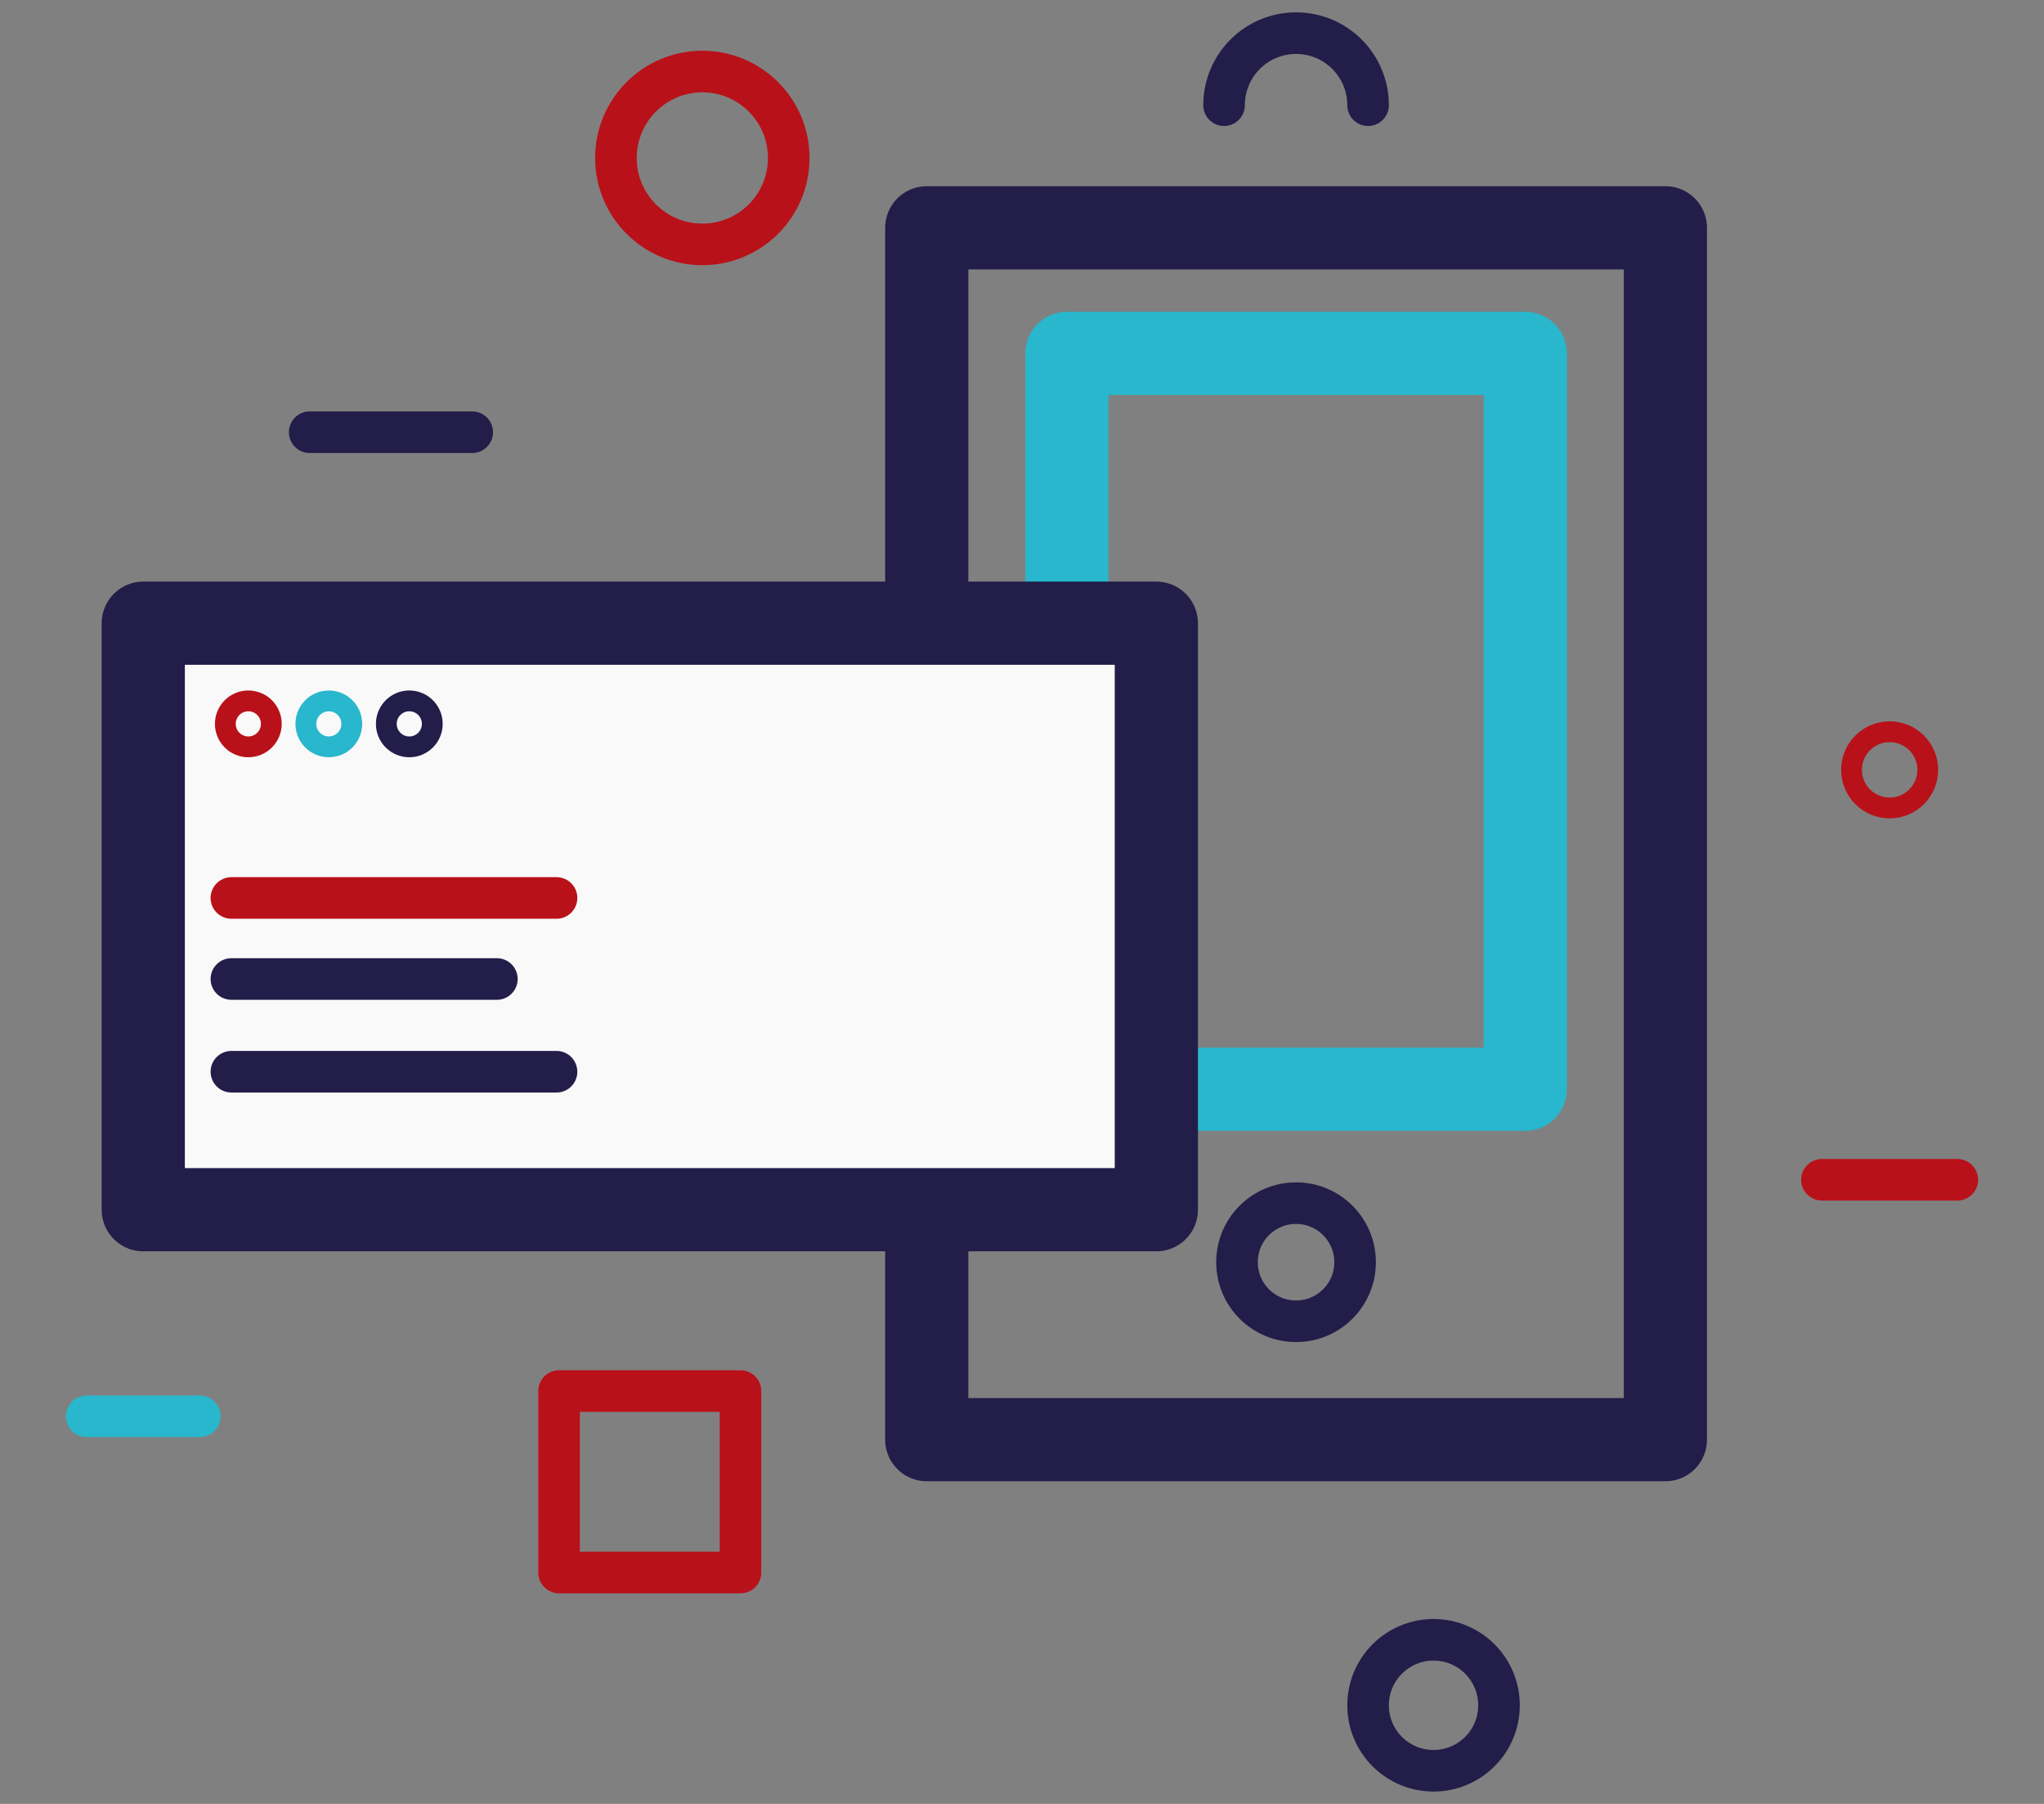 <?xml version="1.0" encoding="utf-8"?>
<!-- Generator: Adobe Illustrator 15.1.0, SVG Export Plug-In . SVG Version: 6.00 Build 0)  -->
<!DOCTYPE svg PUBLIC "-//W3C//DTD SVG 1.1//EN" "http://www.w3.org/Graphics/SVG/1.1/DTD/svg11.dtd">
<svg version="1.1" id="Warstwa_1" xmlns="http://www.w3.org/2000/svg" xmlns:xlink="http://www.w3.org/1999/xlink" x="0px" y="0px"
	 width="102px" height="90px" viewBox="10.854 -5.029 102 90" enable-background="new 10.854 -5.029 102 90" xml:space="preserve">
<rect x="10.854" y="-5.029" width="102" height="90" fill="#808080" stroke="none"/>
<g>
	
		<line fill="none" stroke="#231D49" stroke-width="2.075" stroke-linecap="round" stroke-linejoin="round" stroke-miterlimit="10" x1="138.678" y1="-270.704" x2="130.566" y2="-270.704"/>
	<g>
		
			<polygon fill="#F9F9F9" stroke="#231D49" stroke-width="4.151" stroke-linecap="round" stroke-linejoin="round" stroke-miterlimit="10" points="
			14.963,-233.359 51.717,-233.359 65.518,-220.713 65.518,-233.359 65.518,-262.621 14.963,-262.621 		"/>
		
			<line fill="none" stroke="#28B7CC" stroke-width="2.075" stroke-linecap="round" stroke-linejoin="round" stroke-miterlimit="10" x1="57.465" y1="-252.214" x2="41.241" y2="-252.214"/>
		
			<line fill="none" stroke="#231D49" stroke-width="2.075" stroke-linecap="round" stroke-linejoin="round" stroke-miterlimit="10" x1="57.465" y1="-243.666" x2="41.241" y2="-243.666"/>
		
			<line fill="none" stroke="#231D49" stroke-width="2.075" stroke-linecap="round" stroke-linejoin="round" stroke-miterlimit="10" x1="57.465" y1="-247.939" x2="44.217" y2="-247.939"/>
	</g>
	
		<rect x="129.625" y="-294.148" fill="none" stroke="#D70811" stroke-width="2.075" stroke-linecap="round" stroke-linejoin="round" stroke-miterlimit="10" width="9.053" height="9.053"/>
	
		<circle fill="none" stroke="#28B7CC" stroke-width="2.075" stroke-linecap="round" stroke-linejoin="round" stroke-miterlimit="10" cx="57.465" cy="-278.139" r="3.017"/>
	
		<circle fill="none" stroke="#D70811" stroke-width="2.075" stroke-linecap="round" stroke-linejoin="round" stroke-miterlimit="10" cx="24.546" cy="-242.719" r="3.364"/>
	
		<circle fill="none" stroke="#D70811" stroke-width="2.075" stroke-linecap="round" stroke-linejoin="round" stroke-miterlimit="10" cx="105.449" cy="-223.473" r="3.364"/>
	
		<polygon fill="none" stroke="#231D49" stroke-width="4.151" stroke-linecap="round" stroke-linejoin="round" stroke-miterlimit="10" points="
		123.527,-233.951 86.773,-233.951 72.973,-221.307 72.973,-233.951 72.973,-278.14 123.527,-278.14 	"/>
	
		<line fill="none" stroke="#231D49" stroke-width="2.075" stroke-linecap="round" stroke-linejoin="round" stroke-miterlimit="10" x1="80.972" y1="-268.62" x2="80.972" y2="-263.991"/>
	
		<line fill="none" stroke="#28B7CC" stroke-width="2.075" stroke-linecap="round" stroke-linejoin="round" stroke-miterlimit="10" x1="33.434" y1="-223.473" x2="28.805" y2="-223.473"/>
	
		<line fill="none" stroke="#D70811" stroke-width="2.075" stroke-linecap="round" stroke-linejoin="round" stroke-miterlimit="10" x1="80.705" y1="-246.842" x2="87.461" y2="-246.842"/>
	
		<line fill="none" stroke="#D70811" stroke-width="2.075" stroke-linecap="round" stroke-linejoin="round" stroke-miterlimit="10" x1="37.863" y1="-278.14" x2="44.618" y2="-278.14"/>
	
		<path fill="none" stroke="#28B7CC" stroke-width="4.151" stroke-linecap="round" stroke-linejoin="round" stroke-miterlimit="10" d="
		M92.25-264.704c0-3.313,2.687-6,6-6c3.313,0,6,2.687,6,6s-6,7.167-6,10.25v1.916"/>
	
		<circle fill="none" stroke="#231D49" stroke-width="2.075" stroke-linecap="round" stroke-linejoin="round" stroke-miterlimit="10" cx="98.25" cy="-244.26" r="2.584"/>
</g>
<g>
	
		<circle fill="none" stroke="#B91119" stroke-width="1.038" stroke-linecap="round" stroke-linejoin="round" stroke-miterlimit="10" cx="105.151" cy="33.38" r="1.902"/>
	
		<path fill="none" stroke="#231D49" stroke-width="2.075" stroke-linecap="round" stroke-linejoin="round" stroke-miterlimit="10" d="
		M71.938,0.219c0-1.985,1.607-3.594,3.592-3.594c1.986,0,3.594,1.608,3.594,3.594"/>
	<g>
		
			<rect x="57.101" y="6.337" fill="none" stroke="#231D49" stroke-width="4.151" stroke-linecap="round" stroke-linejoin="round" stroke-miterlimit="10" width="36.859" height="60.461"/>
		
			<rect x="64.095" y="12.602" fill="none" stroke="#28B7CC" stroke-width="4.151" stroke-linecap="round" stroke-linejoin="round" stroke-miterlimit="10" width="22.873" height="36.713"/>
		
			<circle fill="none" stroke="#231D49" stroke-width="2.075" stroke-linecap="round" stroke-linejoin="round" stroke-miterlimit="10" cx="75.53" cy="57.945" r="2.947"/>
	</g>
	
		<rect x="18.003" y="26.064" fill="#F9F9F9" stroke="#231D49" stroke-width="4.151" stroke-linecap="round" stroke-linejoin="round" stroke-miterlimit="10" width="50.555" height="29.262"/>
	
		<line fill="none" stroke="#231D49" stroke-width="2.075" stroke-linecap="round" stroke-linejoin="round" stroke-miterlimit="10" x1="26.308" y1="16.535" x2="34.419" y2="16.535"/>
	
		<line fill="none" stroke="#B91119" stroke-width="2.075" stroke-linecap="round" stroke-linejoin="round" stroke-miterlimit="10" x1="22.401" y1="39.772" x2="38.626" y2="39.772"/>
	
		<line fill="none" stroke="#231D49" stroke-width="2.075" stroke-linecap="round" stroke-linejoin="round" stroke-miterlimit="10" x1="22.401" y1="48.441" x2="38.626" y2="48.441"/>
	
		<line fill="none" stroke="#231D49" stroke-width="2.075" stroke-linecap="round" stroke-linejoin="round" stroke-miterlimit="10" x1="22.401" y1="43.815" x2="35.649" y2="43.815"/>
	
		<line fill="none" stroke="#28B7CC" stroke-width="2.075" stroke-linecap="round" stroke-linejoin="round" stroke-miterlimit="10" x1="15.181" y1="65.633" x2="20.825" y2="65.633"/>
	
		<line fill="none" stroke="#B91119" stroke-width="2.075" stroke-linecap="round" stroke-linejoin="round" stroke-miterlimit="10" x1="101.772" y1="53.832" x2="108.528" y2="53.832"/>
	
		<rect x="38.753" y="64.373" fill="none" stroke="#B91119" stroke-width="2.075" stroke-linecap="round" stroke-linejoin="round" stroke-miterlimit="10" width="9.053" height="9.054"/>
	
		<circle fill="none" stroke="#231D49" stroke-width="2.075" stroke-linecap="round" stroke-linejoin="round" stroke-miterlimit="10" cx="82.391" cy="80.051" r="3.267"/>
	
		<circle fill="none" stroke="#B91119" stroke-width="2.075" stroke-linecap="round" stroke-linejoin="round" stroke-miterlimit="10" cx="45.902" cy="2.852" r="4.312"/>
	
		<circle fill="none" stroke="#B91119" stroke-width="1.038" stroke-linecap="round" stroke-linejoin="round" stroke-miterlimit="10" cx="23.246" cy="31.086" r="1.147"/>
	
		<circle fill="none" stroke="#28B7CC" stroke-width="1.038" stroke-linecap="round" stroke-linejoin="round" stroke-miterlimit="10" cx="27.263" cy="31.086" r="1.146"/>
	
		<circle fill="none" stroke="#231D49" stroke-width="1.038" stroke-linecap="round" stroke-linejoin="round" stroke-miterlimit="10" cx="31.279" cy="31.086" r="1.147"/>
</g>
</svg>
